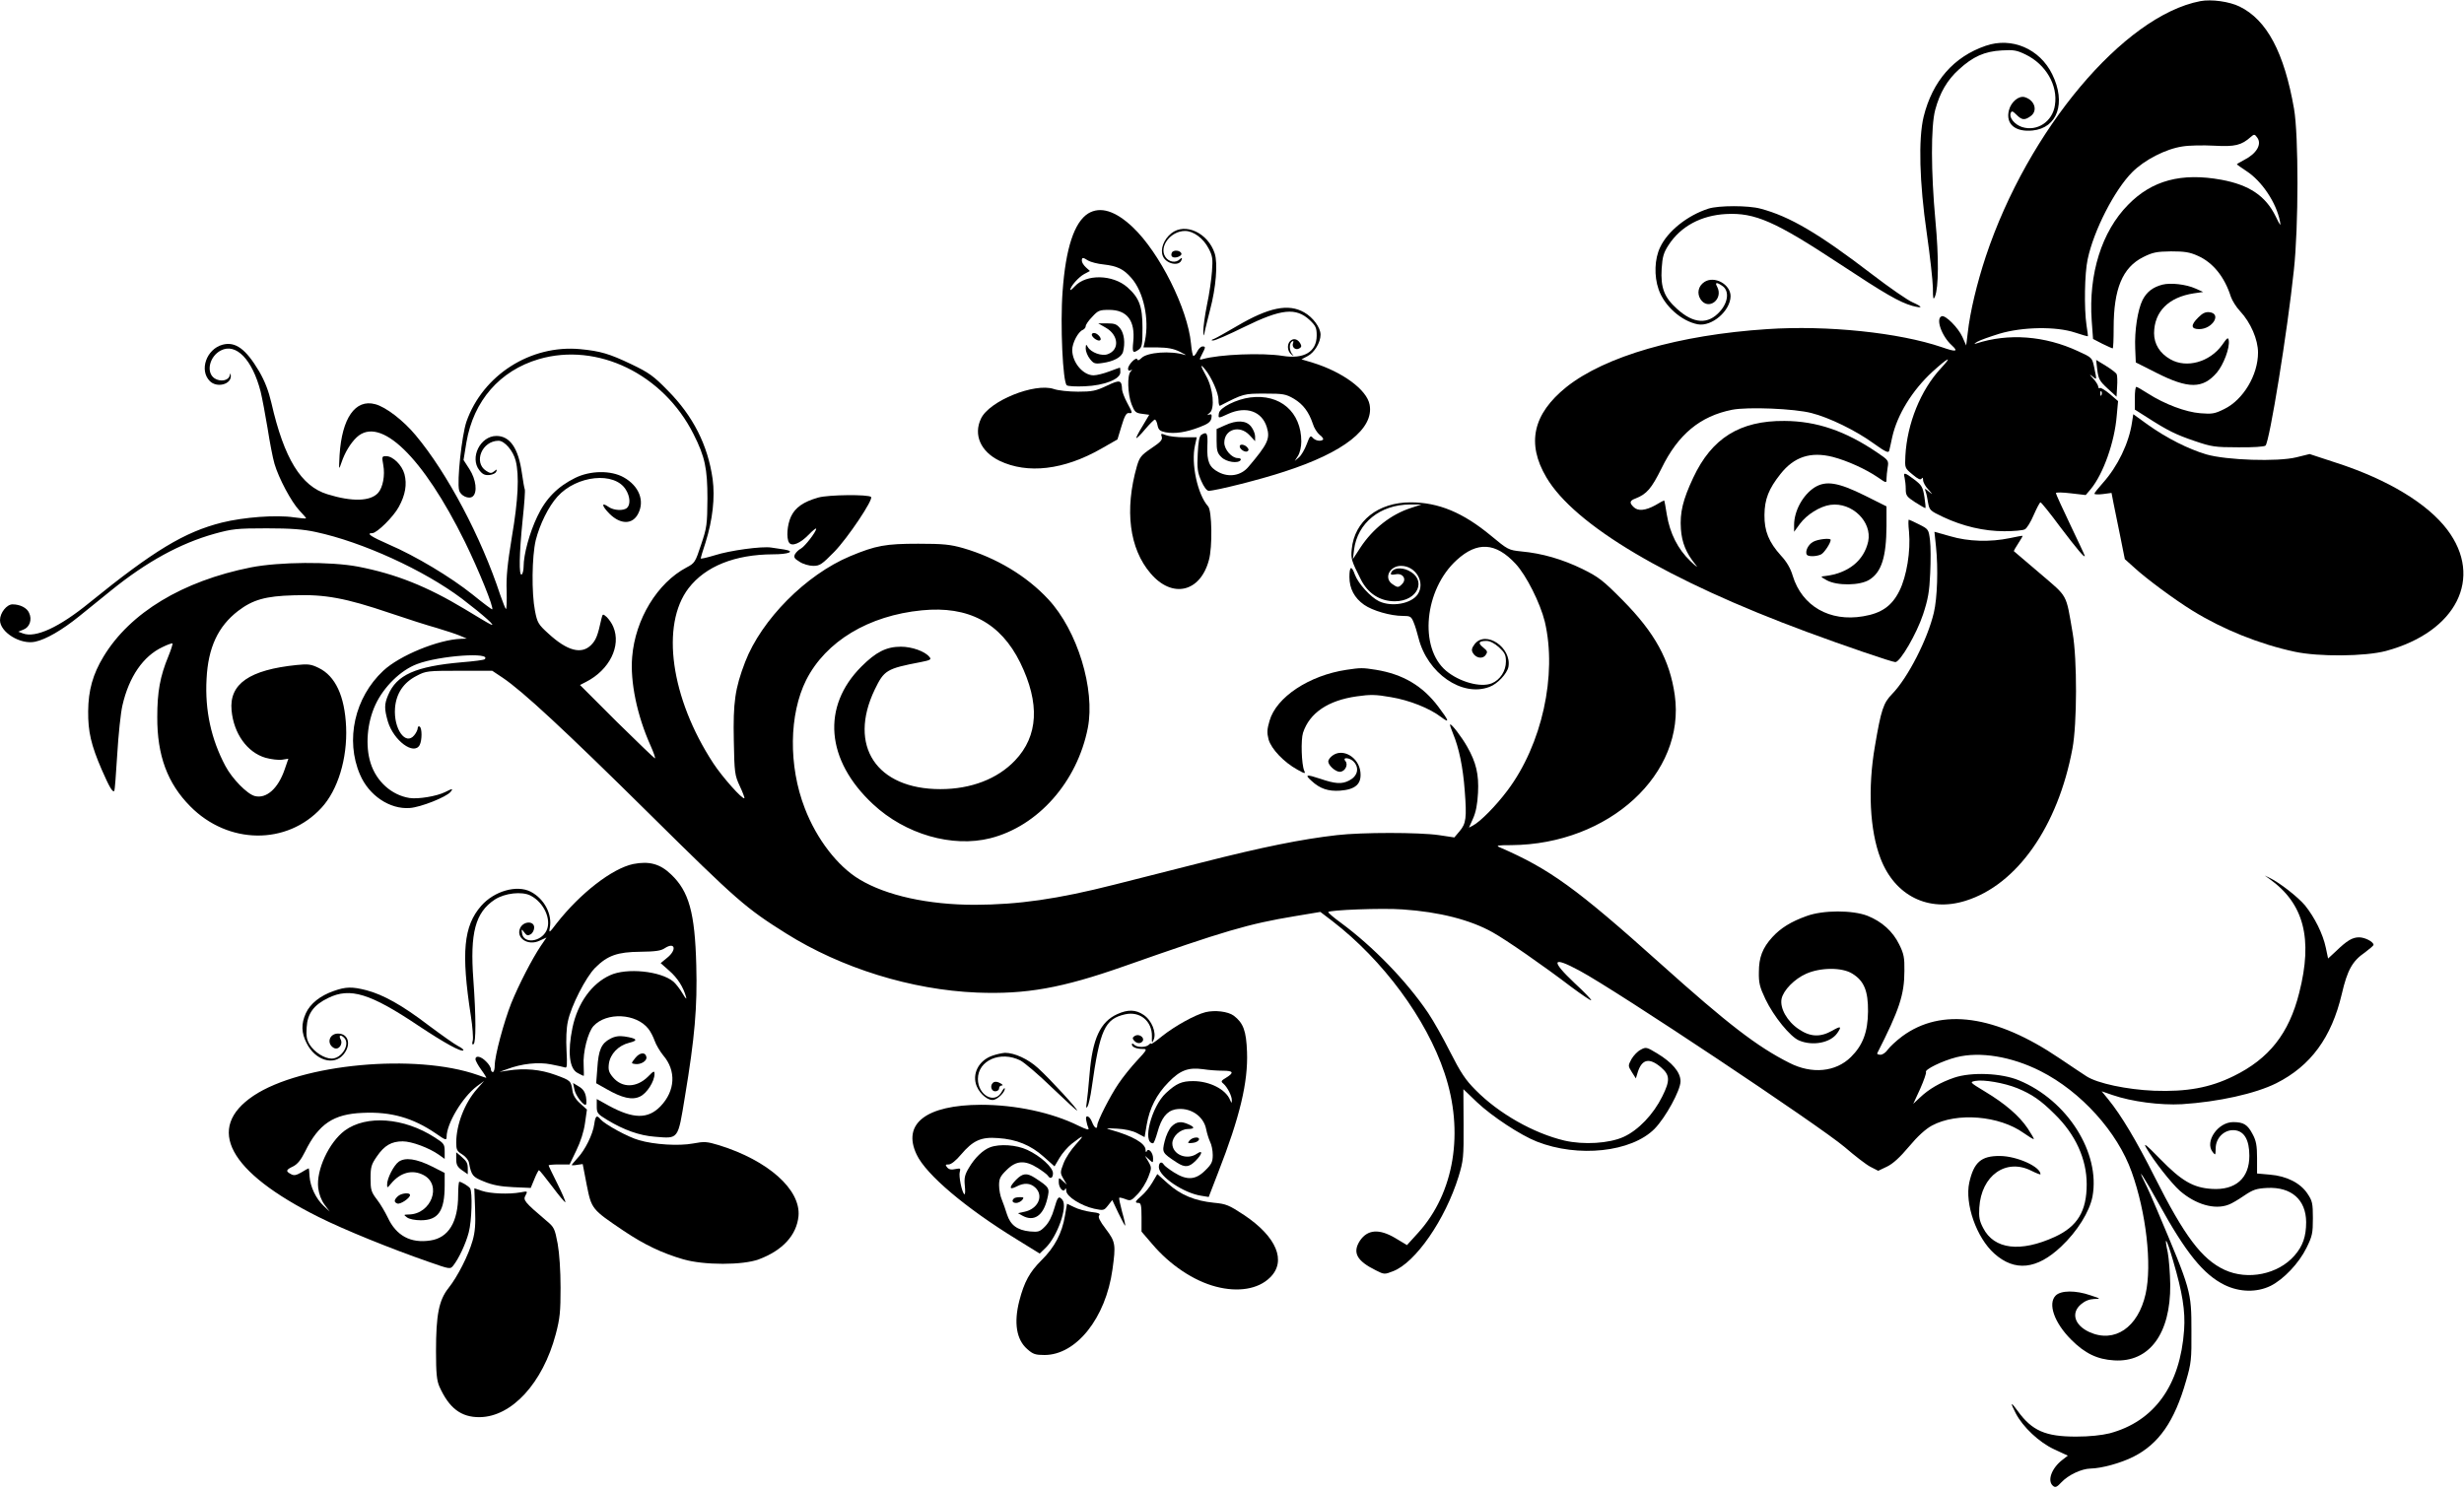  <svg version="1.0" xmlns="http://www.w3.org/2000/svg"
 width="1280pt" height="774pt" viewBox="0 0 1280 774"
 preserveAspectRatio="xMidYMid meet"><g transform="translate(0,774) scale(0.1,-0.1)"
fill="#000000" stroke="none">
<path d="M11430 7734 c-397 -76 -895 -669 -1114 -1326 -46 -139 -82 -288 -94
-398 l-8 -65 -20 45 c-22 48 -88 114 -107 107 -33 -11 -1 -103 52 -151 36 -33
23 -36 -51 -10 -223 76 -596 115 -908 94 -459 -30 -842 -141 -1043 -301 -174
-140 -208 -293 -104 -469 146 -248 629 -535 1353 -803 194 -72 443 -157 460
-157 25 0 111 148 144 248 26 79 33 119 37 213 3 63 3 141 -1 172 -7 56 -8 58
-56 82 -27 14 -52 25 -54 25 -3 0 -3 -28 1 -63 9 -100 -12 -231 -50 -307 -39
-78 -92 -116 -188 -132 -174 -30 -318 53 -366 210 -11 38 -31 73 -61 105 -63
70 -87 127 -86 212 1 82 22 135 83 212 71 90 157 118 272 89 76 -20 171 -63
234 -106 45 -31 45 -31 45 -8 0 13 3 39 6 59 6 36 5 38 -56 79 -164 111 -312
162 -480 163 -232 2 -378 -90 -474 -295 -54 -115 -70 -181 -64 -267 5 -70 27
-124 74 -182 18 -22 10 -17 -25 16 -65 62 -106 144 -122 240 -6 41 -13 75 -14
75 -2 0 -23 -11 -46 -25 -51 -28 -91 -32 -113 -9 -23 22 -20 33 10 44 59 23
83 52 135 156 86 177 201 272 367 305 82 16 324 6 412 -17 92 -23 231 -91 322
-157 63 -45 78 -52 82 -39 2 9 10 42 16 72 26 115 103 241 208 338 85 77 108
87 45 19 -106 -114 -176 -288 -185 -456 -3 -63 -3 -63 37 -96 28 -24 42 -30
47 -22 5 8 8 5 8 -7 0 -11 12 -34 28 -50 23 -26 23 -28 3 -11 -23 19 -24 19
-18 2 4 -10 10 -37 13 -59 7 -38 10 -42 78 -74 102 -48 212 -74 318 -74 49 0
97 4 107 10 10 5 31 39 46 75 16 36 31 65 35 65 4 0 51 -58 104 -130 89 -117
126 -161 126 -148 0 3 -34 75 -75 161 -41 86 -75 160 -75 165 0 5 35 4 77 -1
l78 -9 27 32 c64 78 123 243 134 380 l7 76 -43 37 c-24 20 -47 34 -51 31 -5
-3 -9 0 -9 7 0 7 -12 27 -27 43 -19 20 -20 24 -5 12 26 -22 25 -23 11 45 -11
51 -11 51 -83 84 -174 81 -363 95 -531 40 -12 -4 -9 0 6 9 15 9 67 27 115 42
120 36 295 39 394 6 35 -12 65 -20 66 -19 1 1 -2 27 -7 57 -13 89 -10 270 6
343 31 148 139 360 232 453 63 63 173 120 260 133 35 6 109 7 166 4 107 -6
141 2 190 46 17 15 20 14 33 -4 25 -34 -3 -83 -68 -116 -21 -11 -38 -21 -38
-23 0 -1 23 -17 50 -35 80 -52 155 -164 174 -261 6 -28 1 -23 -22 25 -52 107
-137 164 -282 191 -208 38 -361 -3 -485 -130 -137 -139 -206 -359 -189 -602
l7 -95 48 -25 c27 -13 51 -24 54 -24 3 0 5 47 5 106 0 204 46 314 153 368 50
25 70 29 145 30 70 0 97 -4 139 -23 79 -35 139 -109 172 -213 7 -20 28 -54 48
-75 55 -59 93 -147 93 -215 0 -117 -77 -245 -175 -293 -50 -25 -64 -27 -125
-22 -76 6 -185 47 -271 102 -30 19 -57 35 -61 35 -5 0 -8 -26 -8 -59 l0 -59
63 -40 c109 -70 150 -90 247 -123 88 -30 105 -33 227 -33 77 -1 136 3 142 9
21 21 114 595 147 910 25 228 25 701 1 840 -51 292 -141 462 -283 531 -53 26
-146 39 -204 28z m-513 -2046 c-3 -8 -6 -5 -6 6 -1 11 2 17 5 13 3 -3 4 -12 1
-19z"/>
<path d="M10315 7502 c-166 -57 -276 -183 -322 -368 -28 -115 -22 -343 16
-604 17 -118 31 -246 32 -285 0 -58 2 -66 11 -45 19 47 20 203 2 395 -23 251
-24 488 -1 574 24 89 62 155 123 210 73 67 133 94 222 99 63 4 79 1 126 -22
104 -51 167 -159 151 -262 -12 -86 -93 -139 -171 -114 -39 13 -68 49 -59 72 5
13 10 12 30 -8 28 -28 42 -30 73 -8 39 27 23 83 -29 99 -31 10 -72 -24 -83
-68 -18 -71 32 -114 123 -105 129 13 175 143 102 292 -65 133 -211 195 -346
148z"/>
<path d="M8875 6656 c-109 -35 -212 -117 -251 -201 -29 -60 -32 -149 -8 -218
29 -86 119 -166 204 -182 73 -13 169 70 170 146 0 62 -84 108 -136 74 -32 -21
-40 -59 -20 -90 40 -61 121 0 86 66 -13 23 -2 24 28 3 36 -25 30 -85 -14 -133
-61 -68 -136 -64 -222 14 -67 60 -86 111 -80 209 4 62 10 83 36 123 63 97 169
154 298 161 151 8 255 -38 589 -258 238 -157 312 -200 379 -219 56 -15 56 -6
2 18 -26 11 -120 76 -210 145 -278 213 -429 302 -581 342 -62 17 -217 17 -270
0z"/>
<path d="M5653 6631 c-72 -45 -117 -180 -133 -405 -13 -171 1 -474 22 -488 7
-5 49 -7 93 -5 102 4 185 37 185 73 0 13 -1 24 -2 24 -2 0 -27 -9 -56 -20 -29
-11 -65 -20 -81 -20 -55 0 -111 67 -111 132 0 36 31 95 55 104 8 4 15 12 15
19 0 8 15 30 34 49 30 33 38 36 88 36 94 0 136 -57 125 -166 -6 -57 -2 -62 29
-40 17 13 19 27 19 113 0 112 -17 156 -79 211 -76 66 -213 69 -272 5 -13 -14
-24 -23 -24 -19 0 18 44 67 72 82 l30 16 -21 19 c-12 11 -21 26 -21 34 0 19 5
19 33 1 12 -7 48 -17 80 -20 71 -8 104 -24 144 -70 64 -72 94 -215 71 -326
l-8 -35 73 0 c54 -1 83 -6 117 -23 25 -12 36 -19 25 -16 -73 23 -195 14 -225
-16 -12 -12 -20 -15 -22 -7 -6 15 -48 -28 -48 -49 0 -9 5 -12 13 -8 10 6 10 4
0 -7 -18 -19 -15 -116 5 -169 16 -40 21 -46 55 -50 l37 -5 -35 -59 c-20 -32
-34 -60 -32 -62 2 -2 23 18 46 46 23 27 46 50 50 50 5 0 11 -13 14 -29 5 -25
13 -31 42 -37 48 -9 108 0 177 27 43 16 57 27 61 46 3 19 1 23 -12 19 -12 -5
-11 -2 3 9 28 21 18 127 -18 191 -31 56 -33 68 -5 34 33 -41 69 -122 69 -158
0 -19 3 -32 8 -30 122 63 124 63 232 63 96 0 109 -2 152 -27 48 -29 77 -68 98
-130 6 -21 22 -46 35 -57 14 -10 21 -21 18 -25 -12 -11 -40 -6 -54 10 -11 13
-15 9 -31 -34 -10 -27 -28 -58 -40 -68 l-22 -19 17 27 c10 16 17 47 17 74 0
153 -110 249 -265 229 -72 -9 -159 -53 -163 -82 -4 -28 -5 -28 49 -3 93 42
175 13 200 -70 18 -59 5 -87 -96 -206 -38 -45 -100 -56 -155 -27 -48 25 -61
55 -58 136 3 67 -2 76 -31 58 -11 -7 -16 -36 -19 -98 -4 -76 -1 -97 18 -141
14 -32 29 -52 39 -52 36 0 274 60 394 100 309 100 465 223 442 347 -14 78
-141 171 -297 219 l-57 17 32 17 c35 18 67 71 67 111 0 37 -39 90 -85 116 -82
47 -184 26 -349 -71 -53 -31 -106 -61 -118 -66 -17 -6 -18 -9 -6 -9 9 -1 82
31 161 70 194 95 269 103 342 35 30 -29 35 -40 35 -79 0 -85 -66 -124 -177
-106 -106 17 -329 8 -416 -17 -17 -5 -18 -4 -3 25 19 37 20 41 3 41 -8 0 -20
-11 -27 -25 -7 -14 -16 -25 -20 -25 -4 0 -10 29 -13 65 -17 180 -163 473 -303
605 -90 85 -168 109 -231 71z"/>
<path d="M6085 6528 c-40 -32 -59 -83 -44 -119 17 -41 86 -55 97 -19 4 12 2
13 -9 3 -21 -21 -57 -15 -75 12 -35 53 27 135 102 135 44 0 95 -38 122 -90 21
-39 23 -55 18 -120 -3 -41 -14 -119 -26 -174 -11 -54 -19 -115 -19 -135 1 -27
3 -30 6 -11 2 14 16 68 29 120 31 116 41 242 24 294 -35 106 -153 161 -225
104z"/>
<path d="M6087 6426 c-4 -9 -2 -18 4 -21 14 -9 51 5 46 18 -6 18 -44 20 -50 3z"/>
<path d="M11233 6261 c-49 -13 -81 -37 -103 -80 -25 -51 -42 -158 -38 -251 l3
-73 107 -54 c166 -84 241 -84 314 1 35 41 68 129 62 167 -3 19 -8 15 -35 -24
-64 -88 -184 -122 -268 -74 -55 31 -85 79 -85 136 1 112 75 187 207 207 l48 7
-40 18 c-49 22 -129 31 -172 20z"/>
<path d="M11420 6091 c-41 -40 -39 -61 4 -61 70 0 119 81 53 88 -20 2 -35 -5
-57 -27z"/>
<path d="M5745 6037 c66 -38 72 -114 10 -137 -31 -12 -87 8 -104 37 -9 16 -10
15 -11 -8 0 -15 10 -39 22 -54 19 -24 26 -27 65 -21 58 8 99 30 107 58 12 46
6 95 -15 122 -17 21 -28 26 -67 26 l-47 0 40 -23z"/>
<path d="M5672 5998 c6 -16 36 -34 44 -25 9 9 -15 37 -33 37 -8 0 -13 -5 -11
-12z"/>
<path d="M6702 5968 c-17 -17 -15 -53 6 -69 14 -11 15 -11 5 1 -16 18 -17 57
-1 66 7 5 9 2 5 -9 -8 -21 14 -39 33 -27 12 7 12 13 4 27 -14 23 -36 27 -52
11z"/>
<path d="M1156 5949 c-84 -23 -122 -133 -66 -189 37 -37 112 -17 109 28 -1 15
-2 15 -6 0 -7 -26 -48 -33 -78 -14 -46 30 -28 114 32 145 79 41 164 -47 207
-214 8 -33 24 -118 36 -190 11 -71 27 -155 36 -185 22 -75 87 -197 129 -242
19 -20 35 -38 35 -41 0 -2 -28 0 -62 5 -93 14 -262 1 -375 -27 -195 -49 -355
-146 -688 -416 -157 -128 -280 -185 -346 -160 l-24 9 27 11 c32 12 46 52 29
87 -11 26 -47 44 -86 44 -30 0 -65 -44 -65 -82 0 -63 107 -129 183 -112 56 12
139 60 227 131 47 38 122 99 167 135 184 149 359 245 538 295 91 25 115 28
270 28 127 0 191 -5 255 -19 243 -52 562 -198 759 -346 113 -86 190 -155 146
-132 -11 5 -69 40 -130 77 -198 119 -359 183 -555 221 -143 27 -409 25 -557
-4 -355 -71 -627 -235 -765 -463 -56 -92 -79 -176 -80 -284 -1 -106 15 -176
71 -305 39 -89 56 -119 65 -109 2 2 9 87 15 189 6 102 18 217 27 255 34 149
108 256 208 303 26 13 50 21 52 19 2 -2 -7 -32 -21 -66 -44 -106 -58 -187 -58
-316 -1 -200 53 -345 171 -464 197 -200 503 -203 682 -8 85 92 135 256 128
420 -7 161 -56 265 -143 307 -39 19 -55 21 -113 15 -246 -25 -352 -98 -339
-236 11 -120 81 -218 176 -246 29 -8 68 -13 87 -10 l32 5 -19 -55 c-34 -100
-95 -154 -155 -139 -40 10 -118 90 -153 156 -74 139 -107 289 -98 452 8 164
60 274 164 354 76 58 142 77 288 81 162 6 270 -14 500 -92 88 -30 198 -65 245
-78 47 -14 101 -32 120 -40 l35 -15 -30 -1 c-118 -4 -320 -87 -404 -166 -149
-139 -198 -360 -121 -539 46 -109 155 -182 259 -174 57 4 190 57 212 84 15 18
9 18 -28 -1 -44 -22 -141 -38 -186 -31 -93 15 -172 86 -202 182 -28 89 -18
209 25 302 43 93 131 180 217 212 116 44 389 63 351 25 -3 -4 -57 -11 -120
-16 -239 -21 -338 -65 -382 -171 -20 -47 -20 -71 -1 -137 30 -99 135 -177 165
-122 13 25 13 88 0 96 -5 3 -10 0 -10 -8 0 -8 -8 -25 -18 -37 -45 -56 -108 33
-100 141 6 76 44 133 113 168 47 25 57 26 221 26 l171 0 54 -36 c104 -70 318
-268 764 -709 457 -452 499 -488 709 -620 287 -180 650 -293 991 -307 255 -10
441 23 765 137 520 183 645 220 887 260 l132 22 63 -48 c262 -202 488 -507
582 -789 103 -306 51 -622 -136 -829 l-59 -65 -60 36 c-84 50 -145 46 -185
-14 -39 -61 -16 -104 83 -153 43 -22 46 -22 89 -5 117 44 272 269 341 492 25
83 27 99 26 271 l-1 183 71 -68 c77 -73 226 -171 310 -204 215 -85 492 -55
612 66 57 58 135 200 135 247 0 47 -43 98 -123 146 -53 32 -57 33 -84 18 -16
-8 -37 -30 -48 -49 -18 -34 -18 -35 2 -67 l21 -33 11 36 c22 65 60 72 119 22
47 -40 49 -68 7 -152 -46 -93 -124 -175 -201 -210 -75 -34 -207 -42 -307 -19
-160 38 -341 140 -462 263 -52 52 -77 90 -131 196 -36 72 -88 164 -115 204
-113 167 -286 345 -454 469 -36 26 -65 51 -65 55 0 11 282 22 387 14 191 -13
351 -54 467 -119 70 -39 262 -172 409 -284 54 -40 101 -72 103 -69 3 2 -36 43
-86 89 -127 120 -118 142 25 65 194 -104 1250 -808 1378 -917 51 -44 110 -90
133 -102 l41 -21 46 22 c31 15 67 48 114 104 45 54 86 91 119 109 130 70 350
52 477 -39 27 -19 50 -33 52 -31 2 2 -13 27 -32 56 -44 65 -117 128 -222 191
-79 48 -80 49 -49 55 42 8 149 -10 218 -38 75 -31 122 -63 193 -134 109 -106
167 -234 167 -365 0 -140 -48 -219 -165 -273 -179 -82 -316 -66 -373 46 -19
36 -23 57 -20 105 10 168 139 259 271 192 26 -13 47 -21 47 -18 0 39 -121 94
-210 95 -98 1 -136 -32 -160 -138 -24 -110 37 -286 130 -369 106 -95 221 -83
347 36 84 79 148 182 163 260 42 227 -130 500 -382 604 -91 38 -247 44 -336
14 -73 -25 -132 -59 -180 -105 l-33 -31 36 78 c19 43 33 83 30 87 -8 13 84 58
158 77 122 31 287 4 437 -72 210 -106 400 -316 474 -525 75 -210 106 -481 72
-633 -39 -174 -161 -257 -292 -198 -78 36 -97 100 -43 145 20 17 43 26 67 27
37 1 36 1 -18 19 -78 27 -154 26 -181 -1 -42 -42 -8 -141 81 -230 71 -71 135
-102 223 -107 182 -11 293 138 291 393 -1 61 -7 136 -13 168 -21 96 -6 74 28
-44 48 -163 64 -260 57 -359 -20 -288 -155 -475 -387 -537 -41 -10 -104 -17
-174 -17 -159 0 -229 30 -304 134 -36 50 -40 46 -10 -12 37 -72 122 -152 200
-188 l71 -33 -31 -24 c-54 -43 -77 -107 -46 -133 12 -10 20 -7 44 19 36 38
104 70 151 71 57 1 156 28 222 61 133 67 214 184 274 394 27 92 29 113 28 260
0 207 -2 211 -177 625 -24 58 -54 125 -67 150 -45 90 0 21 74 -113 142 -258
233 -369 342 -423 78 -38 167 -40 239 -5 68 34 147 117 187 198 30 61 33 76
33 154 0 77 -3 90 -28 127 -36 55 -108 92 -195 99 l-67 6 0 81 c0 64 -5 90
-23 123 -26 50 -47 63 -101 63 -79 0 -149 -101 -107 -155 15 -19 15 -18 16 18
0 55 45 99 97 95 51 -4 78 -50 78 -133 0 -117 -72 -180 -195 -172 -97 6 -157
41 -269 156 -74 76 -89 87 -71 56 38 -66 130 -183 174 -222 82 -71 181 -100
253 -72 15 5 52 27 81 47 46 31 63 37 120 40 125 6 201 -61 202 -177 0 -75
-17 -125 -61 -175 -85 -97 -242 -129 -362 -74 -119 55 -209 175 -364 483 -95
189 -174 321 -240 402 l-35 43 55 -19 c101 -35 250 -54 361 -48 190 12 383 55
491 109 179 90 287 238 340 463 29 125 55 172 121 217 24 18 44 35 44 39 0 16
-45 39 -75 39 -35 0 -63 -17 -120 -72 l-41 -38 -12 57 c-15 71 -58 157 -108
219 -37 44 -133 119 -184 143 l-25 12 25 -18 c178 -127 226 -309 154 -591 -53
-212 -157 -343 -341 -433 -124 -61 -243 -82 -413 -76 -141 6 -294 38 -351 75
-15 9 -78 52 -141 94 -331 224 -612 264 -816 114 -32 -24 -65 -55 -75 -69 -10
-15 -27 -27 -38 -27 -11 0 -19 3 -17 8 114 224 141 304 141 428 1 68 -3 89
-27 137 -33 68 -90 119 -165 149 -78 30 -230 30 -315 -1 -82 -29 -136 -63
-179 -110 -51 -56 -70 -105 -70 -182 -1 -55 4 -77 34 -140 43 -90 129 -196
175 -215 71 -30 163 -12 198 38 25 36 19 39 -26 13 -62 -35 -114 -33 -174 8
-60 40 -99 109 -89 158 10 45 67 103 128 130 74 33 187 34 240 0 60 -37 82
-89 81 -196 -1 -107 -27 -176 -89 -237 -79 -78 -203 -90 -320 -30 -167 84
-320 202 -669 515 -436 391 -575 492 -836 605 -21 9 -10 11 61 11 508 4 907
371 849 780 -26 182 -103 323 -270 492 -103 104 -125 121 -210 163 -103 50
-208 81 -317 91 -67 7 -70 9 -158 82 -145 120 -272 173 -417 173 -169 0 -292
-97 -306 -243 -5 -49 -2 -60 47 -157 37 -74 100 -114 177 -114 120 0 169 113
70 160 -37 18 -80 13 -89 -11 -5 -11 0 -13 23 -9 37 8 59 -25 34 -50 -19 -20
-24 -20 -52 0 -44 31 -13 94 46 94 78 0 128 -88 86 -149 -34 -48 -134 -66
-200 -35 -44 21 -108 92 -125 137 -18 51 -29 46 -29 -11 0 -60 26 -109 76
-144 44 -31 138 -58 201 -58 39 0 44 -3 56 -32 8 -18 19 -55 26 -83 46 -183
226 -308 368 -254 42 15 92 69 99 104 18 100 -117 192 -175 119 -15 -20 -18
-31 -11 -44 15 -29 51 -36 67 -14 12 17 11 21 -12 40 -29 23 -24 34 17 34 18
0 41 -12 65 -33 30 -28 36 -40 36 -74 0 -49 -30 -95 -73 -113 -58 -24 -169 7
-238 65 -142 120 -113 422 55 575 107 98 203 92 306 -19 56 -60 128 -204 152
-301 65 -277 -15 -639 -194 -877 -60 -80 -140 -161 -179 -182 l-21 -11 21 47
c15 33 23 75 26 134 5 96 -10 158 -56 239 -28 50 -83 122 -89 116 -2 -2 5 -23
15 -47 31 -74 52 -175 61 -297 11 -142 7 -171 -27 -211 l-27 -32 -80 12 c-103
15 -401 15 -530 0 -184 -21 -388 -62 -705 -143 -173 -44 -376 -95 -450 -114
-299 -76 -499 -104 -725 -105 -243 0 -461 48 -600 132 -114 68 -223 210 -284
369 -86 221 -82 489 7 667 102 201 324 335 601 362 242 24 409 -65 511 -272
103 -211 94 -381 -27 -508 -91 -96 -229 -149 -388 -149 -332 0 -481 225 -341
517 49 101 61 109 239 143 51 10 57 14 45 27 -23 29 -91 53 -148 53 -75 0
-129 -27 -205 -103 -208 -208 -185 -487 60 -715 168 -157 412 -227 610 -177
248 63 451 293 506 573 39 201 -54 506 -205 668 -112 121 -270 216 -442 266
-67 19 -103 23 -234 23 -169 0 -220 -9 -354 -65 -229 -96 -460 -329 -545 -549
-53 -138 -63 -211 -59 -408 3 -169 5 -181 31 -237 15 -32 26 -61 24 -63 -9 -9
-115 110 -162 182 -221 338 -274 718 -128 909 88 114 240 175 438 176 83 0
119 15 59 25 -21 3 -52 8 -67 10 -48 8 -217 -15 -294 -40 -40 -12 -73 -20 -73
-16 0 3 11 40 25 82 37 118 50 234 37 330 -25 177 -102 328 -233 460 -74 76
-98 93 -190 137 -113 54 -160 68 -265 78 -258 24 -506 -135 -591 -377 -24 -71
-50 -309 -38 -356 7 -29 51 -49 71 -32 25 21 17 88 -17 141 l-31 48 15 92 c37
216 173 372 376 432 304 89 647 -77 804 -390 59 -117 72 -178 72 -334 -1 -136
-3 -151 -33 -240 -30 -91 -33 -96 -75 -118 -152 -80 -267 -269 -283 -465 -11
-129 25 -304 96 -462 16 -36 26 -65 22 -65 -3 0 -92 86 -198 190 l-191 191 31
16 c122 62 184 187 142 286 -7 18 -23 40 -34 51 -21 18 -21 18 -28 -10 -19
-87 -28 -110 -54 -136 -50 -49 -123 -30 -221 60 -53 48 -58 57 -70 119 -18 93
-16 281 4 366 21 83 66 175 113 227 100 111 297 131 355 36 22 -35 25 -76 7
-94 -17 -17 -69 -15 -96 4 -40 28 -37 6 5 -36 57 -56 119 -56 148 1 35 67 5
144 -75 189 -66 37 -173 36 -252 -3 -91 -45 -153 -107 -197 -201 -40 -83 -71
-197 -71 -260 0 -19 -5 -38 -10 -41 -15 -9 -13 107 5 284 9 84 14 155 11 159
-2 4 -9 42 -15 85 -18 128 -62 192 -132 192 -84 0 -140 -113 -89 -178 17 -22
29 -27 53 -25 17 2 33 10 35 18 5 13 3 13 -11 1 -14 -11 -21 -11 -42 3 -67 44
-21 156 65 156 31 0 76 -52 89 -104 19 -76 13 -203 -20 -396 -23 -141 -30
-208 -27 -281 1 -54 0 -95 -4 -93 -3 2 -16 35 -29 72 -99 301 -275 634 -440
831 -63 76 -155 147 -210 161 -103 28 -173 -72 -185 -265 -4 -79 -4 -79 10
-38 17 51 47 101 79 131 122 114 344 -101 562 -543 73 -149 151 -342 142 -351
-1 -2 -48 33 -102 77 -114 91 -295 200 -437 261 -91 40 -118 58 -84 58 24 0
111 86 138 137 34 62 43 117 29 170 -13 47 -60 93 -95 93 -22 0 -23 -2 -15
-46 10 -54 -2 -117 -27 -145 -40 -44 -134 -47 -263 -7 -137 42 -225 185 -291
474 -15 64 -34 113 -64 165 -69 116 -123 156 -190 138z m6174 -848 c-103 -33
-198 -107 -263 -206 l-39 -60 6 49 c18 139 135 234 291 235 l60 0 -55 -18z"/>
<path d="M10895 5818 c6 -47 12 -58 53 -96 l47 -43 3 52 c2 28 1 57 -2 64 -2
7 -27 26 -56 44 l-51 31 6 -52z"/>
<path d="M5750 5736 c-57 -27 -76 -31 -150 -31 -47 0 -104 6 -126 14 -100 33
-335 -62 -378 -154 -40 -84 -2 -171 96 -219 146 -70 335 -48 529 63 l84 48 21
69 c15 51 25 69 37 68 22 -2 22 -2 -8 54 -14 26 -25 56 -26 67 -2 51 -10 54
-79 21z"/>
<path d="M11075 5543 c-16 -106 -74 -226 -150 -311 -25 -28 -45 -53 -45 -57 0
-4 20 -5 44 -2 l45 6 10 -52 c6 -29 22 -106 35 -172 l24 -120 49 -44 c63 -58
209 -166 303 -224 157 -97 348 -174 530 -213 125 -27 366 -25 475 4 366 99
507 380 318 630 -103 136 -308 260 -572 346 l-143 47 -69 -17 c-98 -24 -362
-15 -467 15 -95 28 -207 85 -304 154 l-76 55 -7 -45z"/>
<path d="M6363 5530 l-43 -19 0 -61 c0 -51 4 -65 25 -85 25 -26 88 -35 100
-15 3 6 -3 10 -15 10 -31 0 -70 44 -70 80 0 70 80 94 131 39 l29 -31 0 25 c0
13 -9 36 -21 51 -25 32 -74 35 -136 6z"/>
<path d="M6035 5471 c5 -16 -6 -28 -54 -60 -53 -36 -61 -46 -75 -93 -65 -228
-39 -429 71 -557 112 -132 258 -99 303 69 19 67 16 257 -4 279 -55 61 -90 223
-68 318 l9 41 -66 0 c-36 0 -79 5 -94 11 -26 10 -28 9 -22 -8z"/>
<path d="M6440 5421 c0 -15 28 -33 40 -26 8 5 8 11 -1 21 -13 15 -39 19 -39 5z"/>
<path d="M9894 5258 c3 -13 6 -39 6 -59 0 -33 5 -40 48 -68 27 -17 51 -31 54
-31 2 0 0 26 -5 58 -8 51 -14 61 -52 90 -50 38 -59 40 -51 10z"/>
<path d="M9427 5208 c-61 -39 -107 -122 -107 -196 l0 -35 30 41 c35 48 105 92
159 99 112 15 217 -88 196 -190 -22 -100 -104 -166 -225 -180 -24 -2 -24 -3
10 -22 53 -29 172 -28 221 3 63 39 88 118 89 279 l0 102 -112 56 c-139 69
-202 79 -261 43z"/>
<path d="M4251 5155 c-78 -22 -120 -52 -142 -99 -20 -43 -25 -112 -10 -135 14
-22 57 -5 101 40 22 23 40 37 40 32 0 -16 -58 -91 -79 -103 -12 -6 -25 -19
-31 -29 -8 -16 -4 -23 24 -40 18 -12 50 -21 71 -21 34 0 45 8 109 73 70 72
204 272 191 285 -14 14 -220 12 -274 -3z"/>
<path d="M10057 4901 c12 -115 7 -268 -11 -344 -33 -140 -136 -340 -217 -423
-45 -46 -57 -81 -89 -270 -38 -218 -27 -439 29 -584 74 -194 249 -281 442
-220 267 83 480 387 555 791 24 128 25 462 1 600 -36 209 -22 183 -170 310
-73 62 -134 114 -135 115 -2 1 8 19 22 40 14 21 24 39 23 40 -1 1 -31 -4 -67
-12 -101 -21 -215 -18 -309 10 l-82 23 8 -76z"/>
<path d="M9419 4925 c-26 -14 -43 -50 -33 -67 7 -11 51 -10 75 2 16 9 49 58
49 75 0 11 -66 4 -91 -10z"/>
<path d="M6995 4260 c-194 -29 -365 -142 -400 -265 -13 -44 -14 -62 -5 -97 14
-49 79 -118 150 -157 39 -22 43 -22 35 -5 -14 33 -18 160 -6 197 34 103 130
168 279 189 70 10 98 10 177 -4 97 -16 202 -58 262 -104 45 -34 41 -20 -15 54
-82 109 -184 169 -324 192 -69 11 -80 11 -153 0z"/>
<path d="M6923 3815 c-13 -9 -23 -23 -23 -31 0 -20 37 -54 60 -54 26 0 46 36
29 56 -18 22 24 18 44 -4 30 -33 19 -75 -24 -97 -38 -20 -72 -18 -151 9 -72
24 -82 22 -45 -11 44 -41 87 -55 148 -51 81 6 113 35 106 97 -8 76 -90 125
-144 86z"/>
<path d="M3290 3251 c-110 -23 -276 -152 -399 -309 -37 -49 -40 -51 -35 -23
14 70 -28 151 -99 188 -72 37 -189 4 -257 -73 -92 -105 -105 -242 -54 -572 9
-57 13 -115 10 -128 -5 -17 -3 -23 4 -19 13 8 13 142 -1 335 -18 243 10 349
111 416 52 34 141 44 186 21 70 -36 110 -125 83 -182 -29 -60 -120 -70 -127
-14 -4 23 -3 24 12 4 12 -16 18 -18 33 -9 10 6 18 22 18 35 0 35 -54 34 -72
-1 -26 -53 40 -97 101 -67 l35 16 -30 -44 c-45 -67 -114 -201 -153 -297 -39
-99 -86 -274 -86 -324 0 -19 -4 -34 -10 -34 -5 0 -10 7 -10 15 0 9 -11 27 -25
40 -26 27 -55 33 -55 12 0 -8 14 -33 30 -55 17 -23 28 -42 26 -42 -2 0 -22 7
-45 15 -322 113 -915 58 -1164 -108 -252 -169 -130 -396 338 -630 134 -67 376
-165 572 -233 111 -39 112 -39 128 -19 29 37 65 114 80 172 16 59 20 210 7
229 -7 11 -45 34 -56 34 -3 0 -6 -31 -6 -68 0 -141 -50 -223 -144 -237 -103
-16 -178 25 -222 120 -13 27 -38 70 -56 93 -30 39 -33 51 -33 110 0 59 4 72
33 114 39 57 76 78 134 78 47 0 137 -34 187 -69 l31 -22 0 39 c0 37 -4 42 -51
72 -161 104 -356 118 -468 36 -82 -61 -149 -205 -138 -298 4 -32 16 -64 33
-87 l27 -36 -31 29 c-41 38 -70 100 -74 154 -1 23 -3 42 -4 42 -2 0 -19 -9
-38 -21 -28 -16 -39 -18 -55 -9 -28 15 -26 22 12 40 23 12 40 33 62 77 70 143
147 195 299 201 148 7 261 -26 380 -107 50 -35 56 -37 56 -18 0 69 82 206 157
263 l38 28 -37 -42 c-64 -72 -108 -185 -108 -279 0 -36 4 -44 30 -60 17 -10
33 -29 36 -43 13 -68 19 -75 79 -99 43 -18 86 -26 151 -29 l91 -4 19 46 c10
25 21 46 24 46 3 0 34 -39 69 -85 35 -47 66 -84 68 -81 2 2 -16 45 -41 95 -25
50 -46 93 -46 96 0 3 25 5 54 5 l55 0 35 73 c22 45 39 98 45 142 l10 70 -35
32 c-23 20 -37 43 -40 65 -8 53 -9 54 -88 83 -79 29 -160 36 -246 23 l-45 -7
39 14 c76 29 163 38 228 25 33 -6 66 -14 73 -16 11 -5 12 13 8 88 -3 56 -1
116 7 151 16 79 93 230 142 279 64 64 116 82 234 83 79 1 108 5 128 19 53 34
63 -9 12 -50 l-34 -28 44 -39 c44 -38 74 -86 88 -137 5 -15 -3 -8 -18 18 -14
24 -36 52 -48 62 -66 55 -243 73 -329 33 -95 -43 -168 -144 -195 -272 -26
-126 -17 -214 27 -236 15 -8 29 -15 31 -15 2 0 1 24 0 54 -5 68 22 173 51 205
68 74 222 66 285 -14 12 -15 26 -43 33 -63 7 -20 27 -54 44 -75 69 -80 63
-185 -14 -265 -65 -67 -141 -66 -268 3 l-63 35 0 -38 c0 -35 4 -40 55 -71 86
-52 167 -81 247 -87 124 -10 119 -18 156 208 51 306 65 466 59 683 -7 273 -38
384 -131 472 -57 55 -114 70 -196 54z"/>
<path d="M1733 2591 c-69 -24 -121 -65 -144 -115 -25 -55 -24 -102 4 -156 44
-89 141 -119 191 -59 42 50 27 109 -28 109 -45 0 -61 -51 -23 -74 25 -15 51
18 36 45 -11 21 1 25 19 7 33 -33 -13 -108 -65 -108 -38 0 -89 33 -114 72 -16
26 -19 45 -16 90 4 72 37 117 112 153 114 56 218 24 470 -145 134 -89 221
-137 232 -127 3 3 -9 13 -27 22 -18 9 -87 58 -154 108 -136 104 -235 159 -322
182 -74 19 -107 19 -171 -4z"/>
<path d="M5804 2471 c-88 -40 -129 -127 -144 -313 -5 -62 -12 -129 -15 -148
-4 -26 -3 -31 5 -18 5 9 15 51 21 95 43 305 68 359 174 383 77 17 140 -35 139
-114 -1 -37 0 -38 9 -18 16 36 -10 101 -52 129 -41 28 -82 29 -137 4z"/>
<path d="M6262 2481 c-55 -14 -157 -71 -222 -122 -33 -27 -60 -46 -60 -42 0 4
-5 2 -12 -5 -15 -15 -61 -15 -76 0 -8 8 -12 8 -12 1 0 -13 24 -23 57 -23 24 0
22 -4 -31 -61 -31 -33 -74 -87 -96 -120 -43 -63 -110 -195 -110 -216 0 -23
-15 -14 -27 17 -13 35 -38 41 -30 8 2 -13 7 -30 11 -39 5 -12 -7 -9 -51 12
-139 69 -328 109 -507 109 -285 -1 -411 -98 -334 -259 49 -104 255 -278 521
-441 l118 -73 30 29 c61 58 117 215 88 250 -19 23 -25 17 -43 -47 -11 -39 -28
-72 -47 -91 -27 -28 -35 -30 -80 -26 -65 7 -100 33 -118 89 -7 24 -20 59 -27
77 -8 18 -14 51 -14 74 0 34 6 47 39 79 50 50 95 53 163 10 25 -16 49 -34 52
-40 12 -19 26 -12 26 13 0 31 -65 90 -134 122 -56 26 -143 32 -193 13 -37 -14
-79 -54 -110 -107 -21 -35 -25 -52 -21 -92 3 -27 2 -47 -2 -45 -13 8 -31 96
-24 117 5 18 3 19 -23 14 -21 -5 -34 -2 -43 9 -10 13 -9 15 8 15 13 0 38 20
64 51 62 73 104 93 192 86 96 -6 171 -37 238 -97 l56 -50 26 44 c14 24 43 57
63 73 64 50 70 49 22 -3 -25 -27 -54 -71 -64 -98 -18 -47 -18 -50 -1 -80 l18
-31 -21 19 c-21 19 -21 19 -21 -6 0 -30 25 -57 33 -36 3 7 6 3 6 -9 1 -30 78
-78 145 -93 48 -10 51 -10 72 17 l22 28 32 -68 c18 -37 34 -67 35 -65 2 2 -5
34 -16 72 -10 38 -17 71 -15 73 2 2 16 -1 32 -7 27 -11 32 -8 65 27 20 21 44
61 54 87 18 47 18 50 1 80 l-18 31 21 -19 c21 -19 21 -19 21 6 0 30 -25 57
-33 36 -3 -7 -6 -3 -6 8 -1 34 -67 72 -181 104 -30 8 -25 9 32 6 42 -2 82 -11
106 -24 l38 -20 11 65 c15 86 51 157 113 220 61 63 103 78 179 68 31 -5 77 -8
104 -8 54 0 59 -10 17 -36 -27 -16 -29 -20 -15 -31 21 -18 45 -65 44 -87 0
-16 -1 -16 -9 2 -22 55 -106 98 -192 98 -59 0 -87 -12 -141 -62 -75 -69 -125
-261 -67 -261 4 0 14 26 23 58 20 73 48 109 92 118 75 14 148 -33 161 -104 4
-20 13 -49 20 -64 8 -15 14 -46 14 -69 0 -35 -6 -48 -39 -80 -50 -50 -95 -53
-163 -10 -25 16 -49 34 -52 40 -12 19 -26 12 -26 -13 0 -48 130 -136 222 -149
l37 -6 49 127 c113 289 156 470 150 627 -4 109 -19 150 -69 188 -30 22 -98 30
-147 18z"/>
<path d="M5897 2359 c-14 -8 -16 -14 -6 -25 14 -17 35 -18 45 -3 11 18 -18 39
-39 28z"/>
<path d="M3170 2343 c-46 -24 -61 -58 -67 -153 l-6 -78 53 -30 c82 -47 134
-59 175 -39 36 17 75 79 75 117 0 18 -4 17 -34 -14 -59 -58 -134 -60 -182 -3
-21 25 -25 38 -21 70 7 51 49 95 105 109 50 12 42 23 -24 33 -27 4 -50 1 -74
-12z"/>
<path d="M3300 2243 c-22 -28 -22 -28 -2 -31 30 -5 64 16 60 36 -5 27 -34 25
-58 -5z"/>
<path d="M5155 2255 c-72 -25 -107 -96 -81 -159 18 -43 63 -78 90 -70 24 7 56
40 56 58 -1 6 -8 -1 -16 -16 -36 -67 -124 -19 -124 66 0 97 118 148 221 96 21
-11 95 -74 163 -140 69 -66 128 -120 131 -120 10 0 -140 164 -202 220 -52 48
-123 80 -172 80 -14 -1 -44 -7 -66 -15z"/>
<path d="M5157 2113 c-15 -15 -7 -43 13 -43 11 0 20 7 20 15 0 8 6 15 13 15 8
0 7 4 -3 10 -18 11 -34 13 -43 3z"/>
<path d="M2984 2079 c6 -32 50 -88 60 -78 3 3 3 21 0 40 -5 26 -15 41 -37 54
l-30 18 7 -34z"/>
<path d="M3087 1899 c-7 -52 -48 -135 -87 -176 -16 -18 -30 -34 -30 -36 0 -2
13 -2 28 1 l29 4 21 -109 c25 -125 26 -126 192 -238 107 -72 200 -116 310
-148 107 -31 309 -31 392 0 123 46 196 125 206 224 13 138 -158 290 -413 369
-63 19 -76 20 -134 9 -75 -14 -202 -6 -281 17 -58 16 -177 82 -200 108 -20 25
-27 19 -33 -25z"/>
<path d="M6086 1887 c-13 -13 -29 -47 -36 -77 -14 -58 -13 -60 65 -111 41 -26
62 -24 96 10 35 35 39 59 7 37 -52 -36 -128 -5 -128 53 0 36 40 74 80 75 37 1
38 9 5 24 -39 18 -63 15 -89 -11z"/>
<path d="M6179 1814 c-11 -14 -9 -15 16 -12 16 1 30 9 33 16 6 18 -33 15 -49
-4z"/>
<path d="M2370 1717 c0 -28 6 -40 30 -57 l30 -21 0 28 c0 31 -5 39 -37 67
l-23 19 0 -36z"/>
<path d="M2071 1704 c-25 -18 -61 -87 -60 -119 0 -18 1 -18 20 5 49 59 111 75
169 45 98 -51 40 -204 -77 -205 -27 -1 -27 -1 -9 -15 12 -9 42 -15 72 -15 91
0 124 48 124 181 l0 65 -67 34 c-81 40 -138 48 -172 24z"/>
<path d="M5279 1611 c-38 -39 -38 -56 1 -36 40 21 72 19 98 -5 46 -43 14 -112
-57 -126 l-33 -7 23 -13 c60 -33 108 -1 129 86 14 58 13 60 -65 111 -41 26
-62 24 -96 -10z"/>
<path d="M5986 1596 c-14 -24 -39 -55 -56 -69 -34 -29 -37 -37 -15 -37 12 0
15 -15 15 -74 l0 -75 55 -64 c92 -109 216 -192 332 -222 115 -30 219 -13 280
47 88 85 35 212 -134 325 -79 52 -93 58 -157 64 -99 10 -172 40 -238 99 l-56
50 -26 -44z"/>
<path d="M2468 1460 c3 -81 0 -121 -13 -166 -22 -77 -78 -187 -125 -246 -50
-63 -65 -139 -65 -328 0 -117 4 -153 18 -185 50 -111 112 -159 209 -158 167 2
328 178 395 431 22 83 25 118 25 242 0 88 -6 178 -15 228 -15 79 -18 86 -59
120 -113 96 -122 107 -108 131 12 23 11 23 -26 16 -60 -11 -158 -7 -201 8
l-39 13 4 -106z"/>
<path d="M2066 1524 c-20 -19 -20 -30 -2 -37 15 -6 66 28 66 44 0 15 -47 10
-64 -7z"/>
<path d="M5267 1513 c-13 -12 -7 -23 12 -23 10 0 24 7 31 15 10 13 9 15 -12
15 -14 0 -28 -3 -31 -7z"/>
<path d="M5532 1422 c-15 -89 -53 -162 -122 -230 -61 -61 -89 -111 -115 -211
-29 -114 -15 -201 41 -250 30 -27 43 -31 90 -31 165 0 318 192 353 444 18 129
16 144 -34 210 -32 42 -42 63 -35 71 8 9 -3 14 -41 18 -29 4 -69 15 -89 25
l-37 18 -11 -64z"/>
</g>
</svg>
